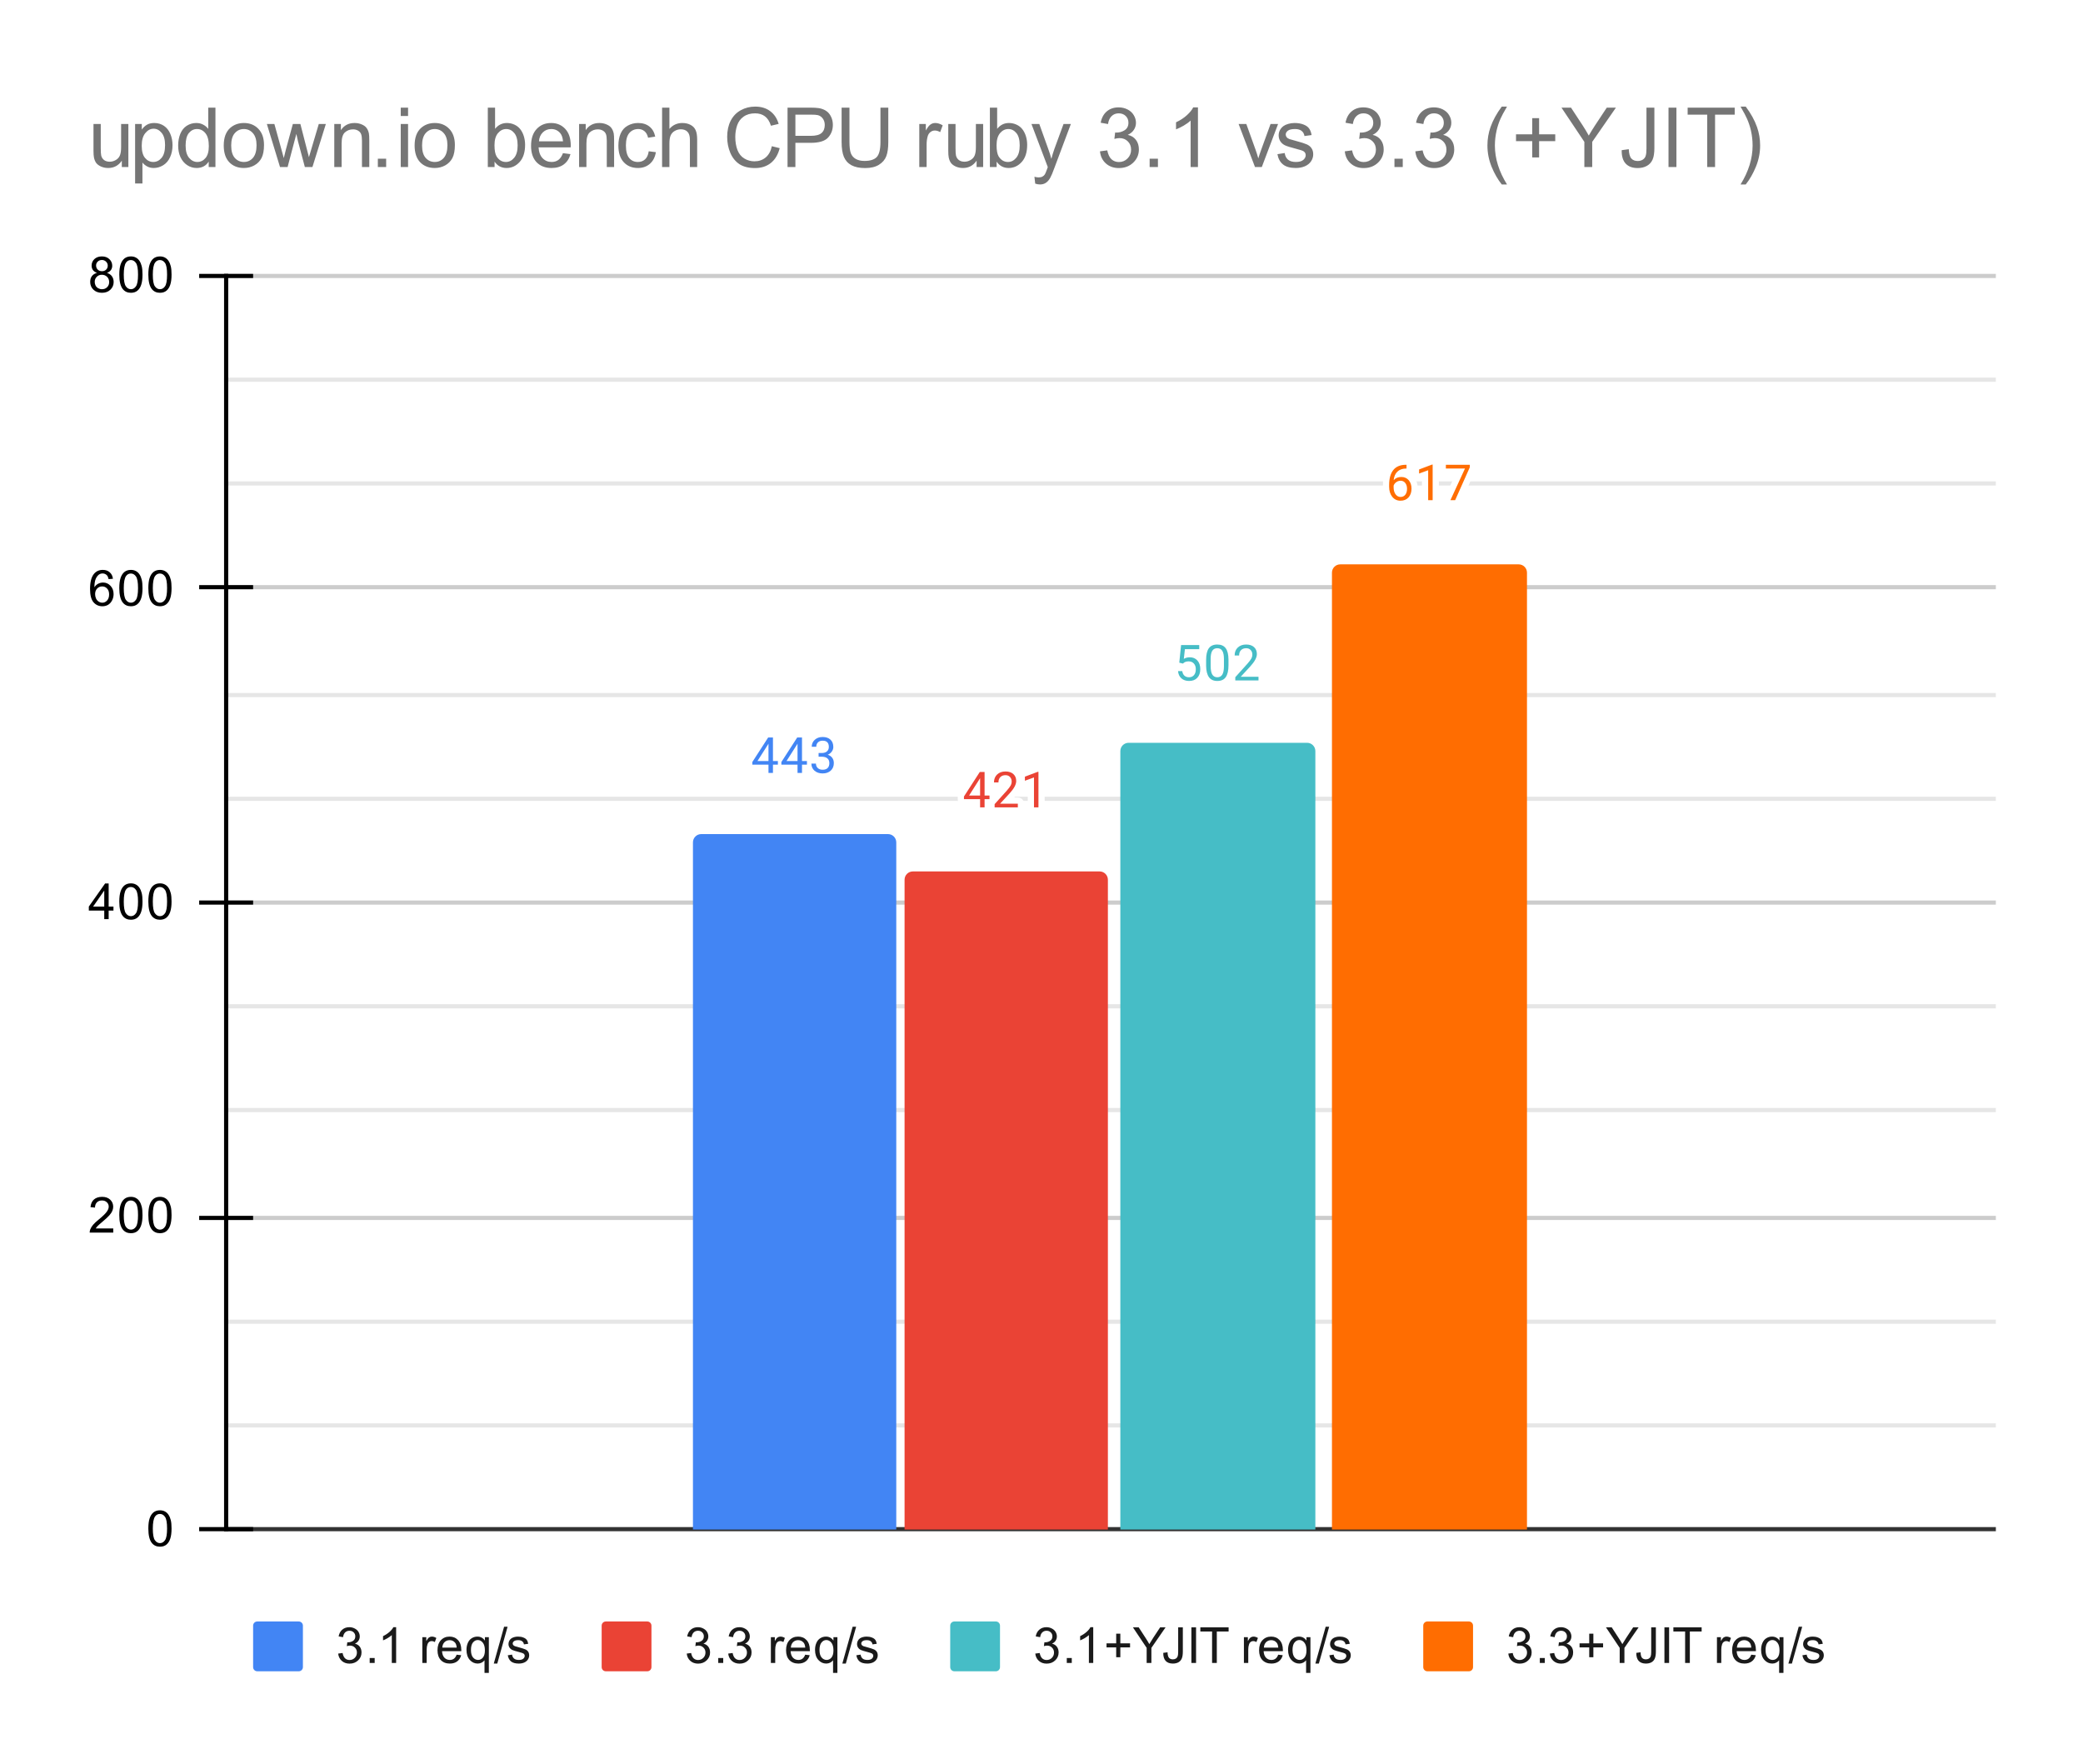 <svg version="1.1" viewBox="0.0 0.0 502.0 425.0" fill="none" stroke="none" stroke-linecap="square" stroke-miterlimit="10" width="502" height="425" xmlns:xlink="http://www.w3.org/1999/xlink" xmlns="http://www.w3.org/2000/svg"><path fill="#ffffff" d="M0 0L502.0 0L502.0 425.0L0 425.0L0 0Z" fill-rule="nonzero"/><path stroke="#333333" stroke-width="1.0" stroke-linecap="butt" d="M54.5 368.5L480.5 368.5" fill-rule="nonzero"/><path stroke="#cccccc" stroke-width="1.0" stroke-linecap="butt" d="M54.5 293.5L480.5 293.5" fill-rule="nonzero"/><path stroke="#cccccc" stroke-width="1.0" stroke-linecap="butt" d="M54.5 217.5L480.5 217.5" fill-rule="nonzero"/><path stroke="#cccccc" stroke-width="1.0" stroke-linecap="butt" d="M54.5 141.5L480.5 141.5" fill-rule="nonzero"/><path stroke="#cccccc" stroke-width="1.0" stroke-linecap="butt" d="M54.5 66.5L480.5 66.5" fill-rule="nonzero"/><path stroke="#e6e6e6" stroke-width="1.0" stroke-linecap="butt" d="M54.5 343.5L480.5 343.5" fill-rule="nonzero"/><path stroke="#e6e6e6" stroke-width="1.0" stroke-linecap="butt" d="M54.5 318.5L480.5 318.5" fill-rule="nonzero"/><path stroke="#e6e6e6" stroke-width="1.0" stroke-linecap="butt" d="M54.5 267.5L480.5 267.5" fill-rule="nonzero"/><path stroke="#e6e6e6" stroke-width="1.0" stroke-linecap="butt" d="M54.5 242.5L480.5 242.5" fill-rule="nonzero"/><path stroke="#e6e6e6" stroke-width="1.0" stroke-linecap="butt" d="M54.5 192.5L480.5 192.5" fill-rule="nonzero"/><path stroke="#e6e6e6" stroke-width="1.0" stroke-linecap="butt" d="M54.5 167.5L480.5 167.5" fill-rule="nonzero"/><path stroke="#e6e6e6" stroke-width="1.0" stroke-linecap="butt" d="M54.5 116.5L480.5 116.5" fill-rule="nonzero"/><path stroke="#e6e6e6" stroke-width="1.0" stroke-linecap="butt" d="M54.5 91.5L480.5 91.5" fill-rule="nonzero"/><path stroke="#000000" stroke-width="1.0" stroke-linecap="butt" d="M54.5 368.5L54.5 66.5" fill-rule="nonzero"/><clipPath id="id_0"><path d="M54.25 66.417L480.75 66.417L480.75 368.583L54.25 368.583L54.25 66.417Z" clip-rule="nonzero"/></clipPath><path stroke="#000000" stroke-width="2.0" stroke-linecap="butt" stroke-opacity="0.0" clip-path="url(#id_0)" d="M216.0 369.0L167.0 369.0L167.0 203.0C167.0 201.895 167.895 201.0 169.0 201.0L214.0 201.0C215.105 201.0 216.0 201.895 216.0 203.0Z" fill-rule="nonzero"/><path fill="#4285f4" clip-path="url(#id_0)" d="M216.0 369.0L167.0 369.0L167.0 203.0C167.0 201.895 167.895 201.0 169.0 201.0L214.0 201.0C215.105 201.0 216.0 201.895 216.0 203.0Z" fill-rule="nonzero"/><path stroke="#000000" stroke-width="2.0" stroke-linecap="butt" stroke-opacity="0.0" clip-path="url(#id_0)" d="M267.0 369.0L218.0 369.0L218.0 212.0C218.0 210.895 218.895 210.0 220.0 210.0L265.0 210.0C266.105 210.0 267.0 210.895 267.0 212.0Z" fill-rule="nonzero"/><path fill="#ea4335" clip-path="url(#id_0)" d="M267.0 369.0L218.0 369.0L218.0 212.0C218.0 210.895 218.895 210.0 220.0 210.0L265.0 210.0C266.105 210.0 267.0 210.895 267.0 212.0Z" fill-rule="nonzero"/><path stroke="#000000" stroke-width="4.0" stroke-linecap="butt" stroke-opacity="0.0" clip-path="url(#id_0)" d="M317.0 369.0L270.0 369.0L270.0 181.0C270.0 179.895 270.895 179.0 272.0 179.0L315.0 179.0C316.105 179.0 317.0 179.895 317.0 181.0Z" fill-rule="nonzero"/><path fill="#46bdc6" clip-path="url(#id_0)" d="M317.0 369.0L270.0 369.0L270.0 181.0C270.0 179.895 270.895 179.0 272.0 179.0L315.0 179.0C316.105 179.0 317.0 179.895 317.0 181.0Z" fill-rule="nonzero"/><path stroke="#000000" stroke-width="4.0" stroke-linecap="butt" stroke-opacity="0.0" clip-path="url(#id_0)" d="M368.0 369.0L321.0 369.0L321.0 138.0C321.0 136.895 321.895 136.0 323.0 136.0L366.0 136.0C367.105 136.0 368.0 136.895 368.0 138.0Z" fill-rule="nonzero"/><path fill="#ff6d01" clip-path="url(#id_0)" d="M368.0 369.0L321.0 369.0L321.0 138.0C321.0 136.895 321.895 136.0 323.0 136.0L366.0 136.0C367.105 136.0 368.0 136.895 368.0 138.0Z" fill-rule="nonzero"/><path stroke="#000000" stroke-width="1.0" stroke-linecap="butt" d="M48.5 368.5L60.5 368.5" fill-rule="nonzero"/><path stroke="#000000" stroke-width="1.0" stroke-linecap="butt" d="M48.5 293.5L60.5 293.5" fill-rule="nonzero"/><path stroke="#000000" stroke-width="1.0" stroke-linecap="butt" d="M48.5 217.5L60.5 217.5" fill-rule="nonzero"/><path stroke="#000000" stroke-width="1.0" stroke-linecap="butt" d="M48.5 141.5L60.5 141.5" fill-rule="nonzero"/><path stroke="#000000" stroke-width="1.0" stroke-linecap="butt" d="M48.5 66.5L60.5 66.5" fill-rule="nonzero"/><path stroke="#ffffff" stroke-width="3.0" stroke-linejoin="round" stroke-linecap="round" d="M186.281 183.399L187.469 183.399L187.469 184.274L186.281 184.274L186.281 186.259L185.203 186.259L185.203 184.274L181.312 184.274L181.312 183.634L185.125 177.727L186.281 177.727L186.281 183.399ZM182.547 183.399L185.203 183.399L185.203 179.212L185.062 179.446L182.547 183.399ZM193.281 183.399L194.469 183.399L194.469 184.274L193.281 184.274L193.281 186.259L192.203 186.259L192.203 184.274L188.312 184.274L188.312 183.634L192.125 177.727L193.281 177.727L193.281 183.399ZM189.547 183.399L192.203 183.399L192.203 179.212L192.062 179.446L189.547 183.399ZM197.281 181.462L198.094 181.462Q198.875 181.446 199.312 181.055Q199.75 180.665 199.75 179.993Q199.75 178.493 198.25 178.493Q197.547 178.493 197.125 178.899Q196.719 179.305 196.719 179.962L195.625 179.962Q195.625 178.946 196.359 178.274Q197.109 177.602 198.25 177.602Q199.453 177.602 200.141 178.243Q200.828 178.884 200.828 180.024Q200.828 180.587 200.469 181.102Q200.109 181.618 199.484 181.884Q200.188 182.102 200.562 182.618Q200.953 183.134 200.953 183.884Q200.953 185.024 200.203 185.712Q199.453 186.384 198.25 186.384Q197.062 186.384 196.297 185.727Q195.547 185.071 195.547 184.009L196.641 184.009Q196.641 184.68 197.078 185.087Q197.516 185.493 198.266 185.493Q199.047 185.493 199.453 185.087Q199.875 184.665 199.875 183.899Q199.875 183.165 199.422 182.774Q198.969 182.368 198.094 182.352L197.281 182.352L197.281 181.462Z" fill-rule="nonzero"/><path fill="#4285f4" d="M186.281 183.399L187.469 183.399L187.469 184.274L186.281 184.274L186.281 186.259L185.203 186.259L185.203 184.274L181.312 184.274L181.312 183.634L185.125 177.727L186.281 177.727L186.281 183.399ZM182.547 183.399L185.203 183.399L185.203 179.212L185.062 179.446L182.547 183.399ZM193.281 183.399L194.469 183.399L194.469 184.274L193.281 184.274L193.281 186.259L192.203 186.259L192.203 184.274L188.312 184.274L188.312 183.634L192.125 177.727L193.281 177.727L193.281 183.399ZM189.547 183.399L192.203 183.399L192.203 179.212L192.062 179.446L189.547 183.399ZM197.281 181.462L198.094 181.462Q198.875 181.446 199.312 181.055Q199.75 180.665 199.75 179.993Q199.75 178.493 198.25 178.493Q197.547 178.493 197.125 178.899Q196.719 179.305 196.719 179.962L195.625 179.962Q195.625 178.946 196.359 178.274Q197.109 177.602 198.25 177.602Q199.453 177.602 200.141 178.243Q200.828 178.884 200.828 180.024Q200.828 180.587 200.469 181.102Q200.109 181.618 199.484 181.884Q200.188 182.102 200.562 182.618Q200.953 183.134 200.953 183.884Q200.953 185.024 200.203 185.712Q199.453 186.384 198.25 186.384Q197.062 186.384 196.297 185.727Q195.547 185.071 195.547 184.009L196.641 184.009Q196.641 184.68 197.078 185.087Q197.516 185.493 198.266 185.493Q199.047 185.493 199.453 185.087Q199.875 184.665 199.875 183.899Q199.875 183.165 199.422 182.774Q198.969 182.368 198.094 182.352L197.281 182.352L197.281 181.462Z" fill-rule="nonzero"/><path stroke="#ffffff" stroke-width="3.0" stroke-linejoin="round" stroke-linecap="round" d="M237.281 191.709L238.469 191.709L238.469 192.584L237.281 192.584L237.281 194.568L236.203 194.568L236.203 192.584L232.312 192.584L232.312 191.943L236.125 186.037L237.281 186.037L237.281 191.709ZM233.547 191.709L236.203 191.709L236.203 187.521L236.062 187.756L233.547 191.709ZM245.297 194.568L239.703 194.568L239.703 193.787L242.656 190.506Q243.312 189.756 243.562 189.303Q243.812 188.834 243.812 188.334Q243.812 187.662 243.406 187.24Q243.016 186.803 242.328 186.803Q241.531 186.803 241.078 187.271Q240.625 187.724 240.625 188.553L239.547 188.553Q239.547 187.365 240.297 186.646Q241.062 185.912 242.328 185.912Q243.531 185.912 244.219 186.537Q244.906 187.162 244.906 188.209Q244.906 189.459 243.297 191.209L241.016 193.678L245.297 193.678L245.297 194.568ZM250.266 194.568L249.188 194.568L249.188 187.349L247.0 188.146L247.0 187.162L250.109 185.99L250.266 185.99L250.266 194.568Z" fill-rule="nonzero"/><path fill="#ea4335" d="M237.281 191.709L238.469 191.709L238.469 192.584L237.281 192.584L237.281 194.568L236.203 194.568L236.203 192.584L232.312 192.584L232.312 191.943L236.125 186.037L237.281 186.037L237.281 191.709ZM233.547 191.709L236.203 191.709L236.203 187.521L236.062 187.756L233.547 191.709ZM245.297 194.568L239.703 194.568L239.703 193.787L242.656 190.506Q243.312 189.756 243.562 189.303Q243.812 188.834 243.812 188.334Q243.812 187.662 243.406 187.24Q243.016 186.803 242.328 186.803Q241.531 186.803 241.078 187.271Q240.625 187.724 240.625 188.553L239.547 188.553Q239.547 187.365 240.297 186.646Q241.062 185.912 242.328 185.912Q243.531 185.912 244.219 186.537Q244.906 187.162 244.906 188.209Q244.906 189.459 243.297 191.209L241.016 193.678L245.297 193.678L245.297 194.568ZM250.266 194.568L249.188 194.568L249.188 187.349L247.0 188.146L247.0 187.162L250.109 185.99L250.266 185.99L250.266 194.568Z" fill-rule="nonzero"/><path stroke="#ffffff" stroke-width="3.0" stroke-linejoin="round" stroke-linecap="round" d="M284.203 159.692L284.641 155.442L289.016 155.442L289.016 156.442L285.562 156.442L285.297 158.771Q285.938 158.396 286.734 158.396Q287.891 158.396 288.578 159.177Q289.266 159.942 289.266 161.255Q289.266 162.567 288.547 163.333Q287.844 164.099 286.562 164.099Q285.438 164.099 284.719 163.474Q284.0 162.833 283.906 161.724L284.922 161.724Q285.031 162.458 285.453 162.833Q285.875 163.208 286.562 163.208Q287.312 163.208 287.75 162.692Q288.188 162.177 288.188 161.271Q288.188 160.411 287.719 159.896Q287.25 159.38 286.469 159.38Q285.766 159.38 285.359 159.677L285.078 159.911L284.203 159.692ZM296.062 160.333Q296.062 162.239 295.406 163.177Q294.766 164.099 293.375 164.099Q292.016 164.099 291.359 163.192Q290.703 162.286 290.672 160.474L290.672 159.036Q290.672 157.146 291.312 156.239Q291.969 155.317 293.359 155.317Q294.734 155.317 295.391 156.208Q296.047 157.083 296.062 158.927L296.062 160.333ZM294.969 158.849Q294.969 157.474 294.578 156.849Q294.203 156.208 293.359 156.208Q292.531 156.208 292.141 156.849Q291.766 157.474 291.766 158.771L291.766 160.505Q291.766 161.88 292.156 162.552Q292.562 163.208 293.375 163.208Q294.172 163.208 294.562 162.583Q294.953 161.958 294.969 160.63L294.969 158.849ZM303.297 163.974L297.703 163.974L297.703 163.192L300.656 159.911Q301.312 159.161 301.562 158.708Q301.812 158.239 301.812 157.739Q301.812 157.067 301.406 156.646Q301.016 156.208 300.328 156.208Q299.531 156.208 299.078 156.677Q298.625 157.13 298.625 157.958L297.547 157.958Q297.547 156.771 298.297 156.052Q299.062 155.317 300.328 155.317Q301.531 155.317 302.219 155.942Q302.906 156.567 302.906 157.614Q302.906 158.864 301.297 160.614L299.016 163.083L303.297 163.083L303.297 163.974Z" fill-rule="nonzero"/><path fill="#46bdc6" d="M284.203 159.692L284.641 155.442L289.016 155.442L289.016 156.442L285.562 156.442L285.297 158.771Q285.938 158.396 286.734 158.396Q287.891 158.396 288.578 159.177Q289.266 159.942 289.266 161.255Q289.266 162.567 288.547 163.333Q287.844 164.099 286.562 164.099Q285.438 164.099 284.719 163.474Q284.0 162.833 283.906 161.724L284.922 161.724Q285.031 162.458 285.453 162.833Q285.875 163.208 286.562 163.208Q287.312 163.208 287.75 162.692Q288.188 162.177 288.188 161.271Q288.188 160.411 287.719 159.896Q287.25 159.38 286.469 159.38Q285.766 159.38 285.359 159.677L285.078 159.911L284.203 159.692ZM296.062 160.333Q296.062 162.239 295.406 163.177Q294.766 164.099 293.375 164.099Q292.016 164.099 291.359 163.192Q290.703 162.286 290.672 160.474L290.672 159.036Q290.672 157.146 291.312 156.239Q291.969 155.317 293.359 155.317Q294.734 155.317 295.391 156.208Q296.047 157.083 296.062 158.927L296.062 160.333ZM294.969 158.849Q294.969 157.474 294.578 156.849Q294.203 156.208 293.359 156.208Q292.531 156.208 292.141 156.849Q291.766 157.474 291.766 158.771L291.766 160.505Q291.766 161.88 292.156 162.552Q292.562 163.208 293.375 163.208Q294.172 163.208 294.562 162.583Q294.953 161.958 294.969 160.63L294.969 158.849ZM303.297 163.974L297.703 163.974L297.703 163.192L300.656 159.911Q301.312 159.161 301.562 158.708Q301.812 158.239 301.812 157.739Q301.812 157.067 301.406 156.646Q301.016 156.208 300.328 156.208Q299.531 156.208 299.078 156.677Q298.625 157.13 298.625 157.958L297.547 157.958Q297.547 156.771 298.297 156.052Q299.062 155.317 300.328 155.317Q301.531 155.317 302.219 155.942Q302.906 156.567 302.906 157.614Q302.906 158.864 301.297 160.614L299.016 163.083L303.297 163.083L303.297 163.974Z" fill-rule="nonzero"/><path stroke="#ffffff" stroke-width="3.0" stroke-linejoin="round" stroke-linecap="round" d="M338.969 112.006L338.969 112.912L338.766 112.912Q337.5 112.944 336.75 113.678Q336.0 114.397 335.875 115.709Q336.562 114.944 337.719 114.944Q338.828 114.944 339.5 115.725Q340.172 116.506 340.172 117.756Q340.172 119.069 339.453 119.865Q338.734 120.662 337.516 120.662Q336.297 120.662 335.531 119.725Q334.781 118.772 334.781 117.287L334.781 116.881Q334.781 114.522 335.781 113.272Q336.781 112.022 338.766 112.006L338.969 112.006ZM337.547 115.85Q336.984 115.85 336.516 116.178Q336.047 116.506 335.859 117.022L335.859 117.412Q335.859 118.475 336.328 119.115Q336.812 119.756 337.516 119.756Q338.25 119.756 338.672 119.225Q339.094 118.678 339.094 117.803Q339.094 116.928 338.672 116.397Q338.25 115.85 337.547 115.85ZM345.266 120.537L344.188 120.537L344.188 113.319L342.0 114.115L342.0 113.131L345.109 111.959L345.266 111.959L345.266 120.537ZM354.219 112.615L350.688 120.537L349.547 120.537L353.062 112.897L348.453 112.897L348.453 112.006L354.219 112.006L354.219 112.615Z" fill-rule="nonzero"/><path fill="#ff6d01" d="M338.969 112.006L338.969 112.912L338.766 112.912Q337.5 112.944 336.75 113.678Q336.0 114.397 335.875 115.709Q336.562 114.944 337.719 114.944Q338.828 114.944 339.5 115.725Q340.172 116.506 340.172 117.756Q340.172 119.069 339.453 119.865Q338.734 120.662 337.516 120.662Q336.297 120.662 335.531 119.725Q334.781 118.772 334.781 117.287L334.781 116.881Q334.781 114.522 335.781 113.272Q336.781 112.022 338.766 112.006L338.969 112.006ZM337.547 115.85Q336.984 115.85 336.516 116.178Q336.047 116.506 335.859 117.022L335.859 117.412Q335.859 118.475 336.328 119.115Q336.812 119.756 337.516 119.756Q338.25 119.756 338.672 119.225Q339.094 118.678 339.094 117.803Q339.094 116.928 338.672 116.397Q338.25 115.85 337.547 115.85ZM345.266 120.537L344.188 120.537L344.188 113.319L342.0 114.115L342.0 113.131L345.109 111.959L345.266 111.959L345.266 120.537ZM354.219 112.615L350.688 120.537L349.547 120.537L353.062 112.897L348.453 112.897L348.453 112.006L354.219 112.006L354.219 112.615Z" fill-rule="nonzero"/><path fill="#000000" d="M35.75 368.349Q35.75 366.818 36.062 365.896Q36.375 364.958 36.984 364.458Q37.609 363.958 38.547 363.958Q39.234 363.958 39.75 364.24Q40.281 364.521 40.625 365.052Q40.969 365.568 41.156 366.318Q41.344 367.068 41.344 368.349Q41.344 369.865 41.031 370.786Q40.734 371.708 40.109 372.224Q39.5 372.724 38.547 372.724Q37.312 372.724 36.594 371.833Q35.75 370.771 35.75 368.349ZM36.828 368.349Q36.828 370.458 37.328 371.161Q37.828 371.865 38.547 371.865Q39.281 371.865 39.766 371.161Q40.266 370.458 40.266 368.349Q40.266 366.224 39.766 365.536Q39.281 364.833 38.531 364.833Q37.812 364.833 37.375 365.443Q36.828 366.224 36.828 368.349Z" fill-rule="nonzero"/><path fill="#000000" d="M27.297 296.026L27.297 297.042L21.609 297.042Q21.609 296.667 21.734 296.307Q21.953 295.729 22.422 295.167Q22.906 294.604 23.812 293.87Q25.219 292.714 25.703 292.042Q26.203 291.37 26.203 290.776Q26.203 290.151 25.75 289.729Q25.297 289.292 24.578 289.292Q23.812 289.292 23.359 289.745Q22.906 290.198 22.891 291.01L21.812 290.901Q21.922 289.682 22.641 289.057Q23.375 288.417 24.609 288.417Q25.844 288.417 26.562 289.104Q27.281 289.792 27.281 290.807Q27.281 291.323 27.062 291.823Q26.859 292.307 26.359 292.87Q25.875 293.417 24.75 294.37Q23.797 295.167 23.516 295.464Q23.25 295.745 23.078 296.026L27.297 296.026ZM28.75 292.807Q28.75 291.276 29.062 290.354Q29.375 289.417 29.984 288.917Q30.609 288.417 31.547 288.417Q32.234 288.417 32.75 288.698Q33.281 288.979 33.625 289.51Q33.969 290.026 34.156 290.776Q34.344 291.526 34.344 292.807Q34.344 294.323 34.031 295.245Q33.734 296.167 33.109 296.682Q32.5 297.182 31.547 297.182Q30.312 297.182 29.594 296.292Q28.75 295.229 28.75 292.807ZM29.828 292.807Q29.828 294.917 30.328 295.62Q30.828 296.323 31.547 296.323Q32.281 296.323 32.766 295.62Q33.266 294.917 33.266 292.807Q33.266 290.682 32.766 289.995Q32.281 289.292 31.531 289.292Q30.812 289.292 30.375 289.901Q29.828 290.682 29.828 292.807ZM35.75 292.807Q35.75 291.276 36.062 290.354Q36.375 289.417 36.984 288.917Q37.609 288.417 38.547 288.417Q39.234 288.417 39.75 288.698Q40.281 288.979 40.625 289.51Q40.969 290.026 41.156 290.776Q41.344 291.526 41.344 292.807Q41.344 294.323 41.031 295.245Q40.734 296.167 40.109 296.682Q39.5 297.182 38.547 297.182Q37.312 297.182 36.594 296.292Q35.75 295.229 35.75 292.807ZM36.828 292.807Q36.828 294.917 37.328 295.62Q37.828 296.323 38.547 296.323Q39.281 296.323 39.766 295.62Q40.266 294.917 40.266 292.807Q40.266 290.682 39.766 289.995Q39.281 289.292 38.531 289.292Q37.812 289.292 37.375 289.901Q36.828 290.682 36.828 292.807Z" fill-rule="nonzero"/><path fill="#000000" d="M25.125 221.5L25.125 219.438L21.406 219.438L21.406 218.469L25.328 212.906L26.188 212.906L26.188 218.469L27.344 218.469L27.344 219.438L26.188 219.438L26.188 221.5L25.125 221.5ZM25.125 218.469L25.125 214.609L22.438 218.469L25.125 218.469ZM28.75 217.266Q28.75 215.734 29.062 214.812Q29.375 213.875 29.984 213.375Q30.609 212.875 31.547 212.875Q32.234 212.875 32.75 213.156Q33.281 213.438 33.625 213.969Q33.969 214.484 34.156 215.234Q34.344 215.984 34.344 217.266Q34.344 218.781 34.031 219.703Q33.734 220.625 33.109 221.141Q32.5 221.641 31.547 221.641Q30.312 221.641 29.594 220.75Q28.75 219.688 28.75 217.266ZM29.828 217.266Q29.828 219.375 30.328 220.078Q30.828 220.781 31.547 220.781Q32.281 220.781 32.766 220.078Q33.266 219.375 33.266 217.266Q33.266 215.141 32.766 214.453Q32.281 213.75 31.531 213.75Q30.812 213.75 30.375 214.359Q29.828 215.141 29.828 217.266ZM35.75 217.266Q35.75 215.734 36.062 214.812Q36.375 213.875 36.984 213.375Q37.609 212.875 38.547 212.875Q39.234 212.875 39.75 213.156Q40.281 213.438 40.625 213.969Q40.969 214.484 41.156 215.234Q41.344 215.984 41.344 217.266Q41.344 218.781 41.031 219.703Q40.734 220.625 40.109 221.141Q39.5 221.641 38.547 221.641Q37.312 221.641 36.594 220.75Q35.75 219.688 35.75 217.266ZM36.828 217.266Q36.828 219.375 37.328 220.078Q37.828 220.781 38.547 220.781Q39.281 220.781 39.766 220.078Q40.266 219.375 40.266 217.266Q40.266 215.141 39.766 214.453Q39.281 213.75 38.531 213.75Q37.812 213.75 37.375 214.359Q36.828 215.141 36.828 217.266Z" fill-rule="nonzero"/><path fill="#000000" d="M27.219 139.474L26.172 139.552Q26.031 138.927 25.781 138.646Q25.344 138.193 24.719 138.193Q24.219 138.193 23.828 138.474Q23.344 138.849 23.047 139.552Q22.766 140.24 22.75 141.521Q23.125 140.943 23.672 140.661Q24.234 140.38 24.844 140.38Q25.891 140.38 26.625 141.161Q27.375 141.943 27.375 143.161Q27.375 143.974 27.016 144.677Q26.672 145.365 26.062 145.74Q25.453 146.099 24.688 146.099Q23.359 146.099 22.531 145.13Q21.703 144.161 21.703 141.943Q21.703 139.443 22.625 138.318Q23.422 137.333 24.781 137.333Q25.797 137.333 26.438 137.911Q27.094 138.474 27.219 139.474ZM22.922 143.177Q22.922 143.724 23.141 144.224Q23.375 144.708 23.781 144.974Q24.203 145.24 24.672 145.24Q25.328 145.24 25.812 144.708Q26.297 144.161 26.297 143.24Q26.297 142.349 25.812 141.833Q25.344 141.318 24.625 141.318Q23.906 141.318 23.406 141.833Q22.922 142.349 22.922 143.177ZM28.75 141.724Q28.75 140.193 29.062 139.271Q29.375 138.333 29.984 137.833Q30.609 137.333 31.547 137.333Q32.234 137.333 32.75 137.615Q33.281 137.896 33.625 138.427Q33.969 138.943 34.156 139.693Q34.344 140.443 34.344 141.724Q34.344 143.24 34.031 144.161Q33.734 145.083 33.109 145.599Q32.5 146.099 31.547 146.099Q30.312 146.099 29.594 145.208Q28.75 144.146 28.75 141.724ZM29.828 141.724Q29.828 143.833 30.328 144.536Q30.828 145.24 31.547 145.24Q32.281 145.24 32.766 144.536Q33.266 143.833 33.266 141.724Q33.266 139.599 32.766 138.911Q32.281 138.208 31.531 138.208Q30.812 138.208 30.375 138.818Q29.828 139.599 29.828 141.724ZM35.75 141.724Q35.75 140.193 36.062 139.271Q36.375 138.333 36.984 137.833Q37.609 137.333 38.547 137.333Q39.234 137.333 39.75 137.615Q40.281 137.896 40.625 138.427Q40.969 138.943 41.156 139.693Q41.344 140.443 41.344 141.724Q41.344 143.24 41.031 144.161Q40.734 145.083 40.109 145.599Q39.5 146.099 38.547 146.099Q37.312 146.099 36.594 145.208Q35.75 144.146 35.75 141.724ZM36.828 141.724Q36.828 143.833 37.328 144.536Q37.828 145.24 38.547 145.24Q39.281 145.24 39.766 144.536Q40.266 143.833 40.266 141.724Q40.266 139.599 39.766 138.911Q39.281 138.208 38.531 138.208Q37.812 138.208 37.375 138.818Q36.828 139.599 36.828 141.724Z" fill-rule="nonzero"/><path fill="#000000" d="M23.375 65.76Q22.719 65.51 22.391 65.073Q22.078 64.62 22.078 64.01Q22.078 63.073 22.75 62.432Q23.438 61.792 24.547 61.792Q25.672 61.792 26.359 62.448Q27.047 63.104 27.047 64.042Q27.047 64.635 26.734 65.073Q26.422 65.51 25.781 65.76Q26.578 66.01 26.984 66.589Q27.391 67.167 27.391 67.964Q27.391 69.057 26.609 69.807Q25.844 70.557 24.562 70.557Q23.297 70.557 22.516 69.807Q21.734 69.057 21.734 67.932Q21.734 67.089 22.156 66.526Q22.594 65.964 23.375 65.76ZM23.156 63.964Q23.156 64.573 23.547 64.964Q23.953 65.354 24.578 65.354Q25.188 65.354 25.578 64.979Q25.969 64.589 25.969 64.026Q25.969 63.448 25.562 63.057Q25.156 62.651 24.562 62.651Q23.953 62.651 23.547 63.042Q23.156 63.432 23.156 63.964ZM22.828 67.932Q22.828 68.385 23.031 68.807Q23.25 69.229 23.672 69.464Q24.094 69.698 24.578 69.698Q25.328 69.698 25.812 69.214Q26.312 68.729 26.312 67.979Q26.312 67.214 25.812 66.714Q25.312 66.214 24.547 66.214Q23.797 66.214 23.312 66.714Q22.828 67.198 22.828 67.932ZM28.75 66.182Q28.75 64.651 29.062 63.729Q29.375 62.792 29.984 62.292Q30.609 61.792 31.547 61.792Q32.234 61.792 32.75 62.073Q33.281 62.354 33.625 62.885Q33.969 63.401 34.156 64.151Q34.344 64.901 34.344 66.182Q34.344 67.698 34.031 68.62Q33.734 69.542 33.109 70.057Q32.5 70.557 31.547 70.557Q30.312 70.557 29.594 69.667Q28.75 68.604 28.75 66.182ZM29.828 66.182Q29.828 68.292 30.328 68.995Q30.828 69.698 31.547 69.698Q32.281 69.698 32.766 68.995Q33.266 68.292 33.266 66.182Q33.266 64.057 32.766 63.37Q32.281 62.667 31.531 62.667Q30.812 62.667 30.375 63.276Q29.828 64.057 29.828 66.182ZM35.75 66.182Q35.75 64.651 36.062 63.729Q36.375 62.792 36.984 62.292Q37.609 61.792 38.547 61.792Q39.234 61.792 39.75 62.073Q40.281 62.354 40.625 62.885Q40.969 63.401 41.156 64.151Q41.344 64.901 41.344 66.182Q41.344 67.698 41.031 68.62Q40.734 69.542 40.109 70.057Q39.5 70.557 38.547 70.557Q37.312 70.557 36.594 69.667Q35.75 68.604 35.75 66.182ZM36.828 66.182Q36.828 68.292 37.328 68.995Q37.828 69.698 38.547 69.698Q39.281 69.698 39.766 68.995Q40.266 68.292 40.266 66.182Q40.266 64.057 39.766 63.37Q39.281 62.667 38.531 62.667Q37.812 62.667 37.375 63.276Q36.828 64.057 36.828 66.182Z" fill-rule="nonzero"/><path fill="#4285f4" d="M61.0 391.75C61.0 391.198 61.448 390.75 62.0 390.75L72.0 390.75C72.552 390.75 73.0 391.198 73.0 391.75L73.0 401.75C73.0 402.302 72.552 402.75 72.0 402.75L62.0 402.75C61.448 402.75 61.0 402.302 61.0 401.75Z" fill-rule="nonzero"/><path fill="#1a1a1a" d="M81.5 398.484L82.562 398.344Q82.734 399.234 83.172 399.641Q83.609 400.031 84.234 400.031Q84.984 400.031 85.5 399.516Q86.016 399.0 86.016 398.234Q86.016 397.516 85.531 397.047Q85.062 396.562 84.328 396.562Q84.031 396.562 83.578 396.688L83.703 395.75Q83.812 395.766 83.875 395.766Q84.547 395.766 85.078 395.422Q85.625 395.062 85.625 394.328Q85.625 393.75 85.234 393.375Q84.844 392.984 84.219 392.984Q83.609 392.984 83.188 393.375Q82.781 393.766 82.672 394.531L81.609 394.344Q81.797 393.297 82.484 392.719Q83.172 392.125 84.188 392.125Q84.891 392.125 85.484 392.438Q86.078 392.734 86.391 393.25Q86.703 393.766 86.703 394.359Q86.703 394.906 86.406 395.375Q86.109 395.828 85.531 396.094Q86.281 396.266 86.703 396.828Q87.125 397.375 87.125 398.219Q87.125 399.344 86.297 400.125Q85.484 400.906 84.234 400.906Q83.109 400.906 82.359 400.234Q81.609 399.547 81.5 398.484ZM89.094 400.75L89.094 399.547L90.297 399.547L90.297 400.75L89.094 400.75ZM95.469 400.75L94.422 400.75L94.422 394.031Q94.031 394.391 93.406 394.766Q92.797 395.125 92.312 395.297L92.312 394.281Q93.188 393.859 93.844 393.281Q94.516 392.688 94.797 392.125L95.469 392.125L95.469 400.75ZM101.781 400.75L101.781 394.531L102.734 394.531L102.734 395.469Q103.094 394.812 103.391 394.609Q103.703 394.391 104.078 394.391Q104.609 394.391 105.156 394.719L104.797 395.703Q104.406 395.469 104.031 395.469Q103.672 395.469 103.391 395.688Q103.125 395.891 103.016 396.266Q102.828 396.828 102.828 397.484L102.828 400.75L101.781 400.75ZM110.047 398.75L111.141 398.875Q110.891 399.828 110.188 400.359Q109.484 400.891 108.406 400.891Q107.047 400.891 106.234 400.047Q105.438 399.203 105.438 397.688Q105.438 396.125 106.25 395.266Q107.062 394.391 108.344 394.391Q109.594 394.391 110.375 395.234Q111.172 396.078 111.172 397.625Q111.172 397.719 111.172 397.906L106.531 397.906Q106.594 398.938 107.109 399.484Q107.625 400.016 108.406 400.016Q108.984 400.016 109.391 399.719Q109.812 399.406 110.047 398.75ZM106.594 397.047L110.062 397.047Q110.0 396.25 109.672 395.859Q109.156 395.25 108.359 395.25Q107.625 395.25 107.125 395.734Q106.641 396.219 106.594 397.047ZM116.766 403.141L116.766 400.094Q116.516 400.438 116.062 400.672Q115.625 400.891 115.125 400.891Q114.016 400.891 113.219 400.016Q112.422 399.125 112.422 397.578Q112.422 396.641 112.75 395.906Q113.078 395.156 113.688 394.781Q114.312 394.391 115.047 394.391Q116.203 394.391 116.859 395.359L116.859 394.531L117.812 394.531L117.812 403.141L116.766 403.141ZM113.5 397.625Q113.5 398.828 114.0 399.422Q114.516 400.016 115.219 400.016Q115.891 400.016 116.375 399.453Q116.859 398.875 116.859 397.719Q116.859 396.469 116.344 395.844Q115.844 395.219 115.141 395.219Q114.469 395.219 113.984 395.812Q113.5 396.391 113.5 397.625ZM119.0 400.891L121.484 392.016L122.328 392.016L119.844 400.891L119.0 400.891ZM122.375 398.891L123.406 398.734Q123.5 399.359 123.891 399.688Q124.297 400.016 125.031 400.016Q125.75 400.016 126.094 399.734Q126.453 399.438 126.453 399.031Q126.453 398.672 126.141 398.469Q125.922 398.328 125.062 398.109Q123.906 397.812 123.453 397.609Q123.016 397.391 122.781 397.016Q122.547 396.641 122.547 396.172Q122.547 395.766 122.734 395.406Q122.922 395.047 123.25 394.812Q123.5 394.641 123.922 394.516Q124.344 394.391 124.844 394.391Q125.562 394.391 126.109 394.609Q126.672 394.812 126.938 395.172Q127.203 395.531 127.297 396.125L126.266 396.266Q126.203 395.797 125.859 395.531Q125.531 395.25 124.906 395.25Q124.188 395.25 123.875 395.5Q123.562 395.734 123.562 396.062Q123.562 396.266 123.688 396.422Q123.828 396.594 124.094 396.703Q124.25 396.766 125.031 396.969Q126.156 397.281 126.594 397.469Q127.031 397.656 127.281 398.016Q127.531 398.375 127.531 398.922Q127.531 399.453 127.219 399.922Q126.922 400.375 126.344 400.641Q125.766 400.891 125.031 400.891Q123.812 400.891 123.172 400.391Q122.547 399.875 122.375 398.891Z" fill-rule="nonzero"/><path fill="#ea4335" d="M145.0 391.75C145.0 391.198 145.448 390.75 146.0 390.75L156.0 390.75C156.552 390.75 157.0 391.198 157.0 391.75L157.0 401.75C157.0 402.302 156.552 402.75 156.0 402.75L146.0 402.75C145.448 402.75 145.0 402.302 145.0 401.75Z" fill-rule="nonzero"/><path fill="#1a1a1a" d="M165.5 398.484L166.562 398.344Q166.734 399.234 167.172 399.641Q167.609 400.031 168.234 400.031Q168.984 400.031 169.5 399.516Q170.016 399.0 170.016 398.234Q170.016 397.516 169.531 397.047Q169.062 396.562 168.328 396.562Q168.031 396.562 167.578 396.688L167.703 395.75Q167.812 395.766 167.875 395.766Q168.547 395.766 169.078 395.422Q169.625 395.062 169.625 394.328Q169.625 393.75 169.234 393.375Q168.844 392.984 168.219 392.984Q167.609 392.984 167.188 393.375Q166.781 393.766 166.672 394.531L165.609 394.344Q165.797 393.297 166.484 392.719Q167.172 392.125 168.188 392.125Q168.891 392.125 169.484 392.438Q170.078 392.734 170.391 393.25Q170.703 393.766 170.703 394.359Q170.703 394.906 170.406 395.375Q170.109 395.828 169.531 396.094Q170.281 396.266 170.703 396.828Q171.125 397.375 171.125 398.219Q171.125 399.344 170.297 400.125Q169.484 400.906 168.234 400.906Q167.109 400.906 166.359 400.234Q165.609 399.547 165.5 398.484ZM173.094 400.75L173.094 399.547L174.297 399.547L174.297 400.75L173.094 400.75ZM175.5 398.484L176.562 398.344Q176.734 399.234 177.172 399.641Q177.609 400.031 178.234 400.031Q178.984 400.031 179.5 399.516Q180.016 399.0 180.016 398.234Q180.016 397.516 179.531 397.047Q179.062 396.562 178.328 396.562Q178.031 396.562 177.578 396.688L177.703 395.75Q177.812 395.766 177.875 395.766Q178.547 395.766 179.078 395.422Q179.625 395.062 179.625 394.328Q179.625 393.75 179.234 393.375Q178.844 392.984 178.219 392.984Q177.609 392.984 177.188 393.375Q176.781 393.766 176.672 394.531L175.609 394.344Q175.797 393.297 176.484 392.719Q177.172 392.125 178.188 392.125Q178.891 392.125 179.484 392.438Q180.078 392.734 180.391 393.25Q180.703 393.766 180.703 394.359Q180.703 394.906 180.406 395.375Q180.109 395.828 179.531 396.094Q180.281 396.266 180.703 396.828Q181.125 397.375 181.125 398.219Q181.125 399.344 180.297 400.125Q179.484 400.906 178.234 400.906Q177.109 400.906 176.359 400.234Q175.609 399.547 175.5 398.484ZM185.781 400.75L185.781 394.531L186.734 394.531L186.734 395.469Q187.094 394.812 187.391 394.609Q187.703 394.391 188.078 394.391Q188.609 394.391 189.156 394.719L188.797 395.703Q188.406 395.469 188.031 395.469Q187.672 395.469 187.391 395.688Q187.125 395.891 187.016 396.266Q186.828 396.828 186.828 397.484L186.828 400.75L185.781 400.75ZM194.047 398.75L195.141 398.875Q194.891 399.828 194.188 400.359Q193.484 400.891 192.406 400.891Q191.047 400.891 190.234 400.047Q189.438 399.203 189.438 397.688Q189.438 396.125 190.25 395.266Q191.062 394.391 192.344 394.391Q193.594 394.391 194.375 395.234Q195.172 396.078 195.172 397.625Q195.172 397.719 195.172 397.906L190.531 397.906Q190.594 398.938 191.109 399.484Q191.625 400.016 192.406 400.016Q192.984 400.016 193.391 399.719Q193.812 399.406 194.047 398.75ZM190.594 397.047L194.062 397.047Q194.0 396.25 193.672 395.859Q193.156 395.25 192.359 395.25Q191.625 395.25 191.125 395.734Q190.641 396.219 190.594 397.047ZM200.766 403.141L200.766 400.094Q200.516 400.438 200.062 400.672Q199.625 400.891 199.125 400.891Q198.016 400.891 197.219 400.016Q196.422 399.125 196.422 397.578Q196.422 396.641 196.75 395.906Q197.078 395.156 197.688 394.781Q198.312 394.391 199.047 394.391Q200.203 394.391 200.859 395.359L200.859 394.531L201.812 394.531L201.812 403.141L200.766 403.141ZM197.5 397.625Q197.5 398.828 198.0 399.422Q198.516 400.016 199.219 400.016Q199.891 400.016 200.375 399.453Q200.859 398.875 200.859 397.719Q200.859 396.469 200.344 395.844Q199.844 395.219 199.141 395.219Q198.469 395.219 197.984 395.812Q197.5 396.391 197.5 397.625ZM203.0 400.891L205.484 392.016L206.328 392.016L203.844 400.891L203.0 400.891ZM206.375 398.891L207.406 398.734Q207.5 399.359 207.891 399.688Q208.297 400.016 209.031 400.016Q209.75 400.016 210.094 399.734Q210.453 399.438 210.453 399.031Q210.453 398.672 210.141 398.469Q209.922 398.328 209.062 398.109Q207.906 397.812 207.453 397.609Q207.016 397.391 206.781 397.016Q206.547 396.641 206.547 396.172Q206.547 395.766 206.734 395.406Q206.922 395.047 207.25 394.812Q207.5 394.641 207.922 394.516Q208.344 394.391 208.844 394.391Q209.562 394.391 210.109 394.609Q210.672 394.812 210.938 395.172Q211.203 395.531 211.297 396.125L210.266 396.266Q210.203 395.797 209.859 395.531Q209.531 395.25 208.906 395.25Q208.188 395.25 207.875 395.5Q207.562 395.734 207.562 396.062Q207.562 396.266 207.688 396.422Q207.828 396.594 208.094 396.703Q208.25 396.766 209.031 396.969Q210.156 397.281 210.594 397.469Q211.031 397.656 211.281 398.016Q211.531 398.375 211.531 398.922Q211.531 399.453 211.219 399.922Q210.922 400.375 210.344 400.641Q209.766 400.891 209.031 400.891Q207.812 400.891 207.172 400.391Q206.547 399.875 206.375 398.891Z" fill-rule="nonzero"/><path fill="#46bdc6" d="M229.0 391.75C229.0 391.198 229.448 390.75 230.0 390.75L240.0 390.75C240.552 390.75 241.0 391.198 241.0 391.75L241.0 401.75C241.0 402.302 240.552 402.75 240.0 402.75L230.0 402.75C229.448 402.75 229.0 402.302 229.0 401.75Z" fill-rule="nonzero"/><path fill="#1a1a1a" d="M249.5 398.484L250.562 398.344Q250.734 399.234 251.172 399.641Q251.609 400.031 252.234 400.031Q252.984 400.031 253.5 399.516Q254.016 399.0 254.016 398.234Q254.016 397.516 253.531 397.047Q253.062 396.562 252.328 396.562Q252.031 396.562 251.578 396.688L251.703 395.75Q251.812 395.766 251.875 395.766Q252.547 395.766 253.078 395.422Q253.625 395.062 253.625 394.328Q253.625 393.75 253.234 393.375Q252.844 392.984 252.219 392.984Q251.609 392.984 251.188 393.375Q250.781 393.766 250.672 394.531L249.609 394.344Q249.797 393.297 250.484 392.719Q251.172 392.125 252.188 392.125Q252.891 392.125 253.484 392.438Q254.078 392.734 254.391 393.25Q254.703 393.766 254.703 394.359Q254.703 394.906 254.406 395.375Q254.109 395.828 253.531 396.094Q254.281 396.266 254.703 396.828Q255.125 397.375 255.125 398.219Q255.125 399.344 254.297 400.125Q253.484 400.906 252.234 400.906Q251.109 400.906 250.359 400.234Q249.609 399.547 249.5 398.484ZM257.094 400.75L257.094 399.547L258.297 399.547L258.297 400.75L257.094 400.75ZM263.469 400.75L262.422 400.75L262.422 394.031Q262.031 394.391 261.406 394.766Q260.797 395.125 260.312 395.297L260.312 394.281Q261.188 393.859 261.844 393.281Q262.516 392.688 262.797 392.125L263.469 392.125L263.469 400.75ZM269.0 399.359L269.0 397.0L266.672 397.0L266.672 396.016L269.0 396.016L269.0 393.688L270.0 393.688L270.0 396.016L272.344 396.016L272.344 397.0L270.0 397.0L270.0 399.359L269.0 399.359ZM276.344 400.75L276.344 397.109L273.031 392.156L274.422 392.156L276.109 394.75Q276.578 395.469 276.984 396.203Q277.375 395.531 277.922 394.688L279.594 392.156L280.906 392.156L277.484 397.109L277.484 400.75L276.344 400.75ZM280.344 398.312L281.375 398.172Q281.406 399.156 281.734 399.516Q282.062 399.875 282.656 399.875Q283.078 399.875 283.391 399.688Q283.703 399.484 283.812 399.156Q283.938 398.812 283.938 398.078L283.938 392.156L285.062 392.156L285.062 398.016Q285.062 399.094 284.797 399.688Q284.547 400.281 283.984 400.594Q283.422 400.891 282.656 400.891Q281.531 400.891 280.922 400.25Q280.328 399.594 280.344 398.312ZM287.125 400.75L287.125 392.156L288.25 392.156L288.25 400.75L287.125 400.75ZM292.109 400.75L292.109 393.172L289.281 393.172L289.281 392.156L296.094 392.156L296.094 393.172L293.25 393.172L293.25 400.75L292.109 400.75ZM299.781 400.75L299.781 394.531L300.734 394.531L300.734 395.469Q301.094 394.812 301.391 394.609Q301.703 394.391 302.078 394.391Q302.609 394.391 303.156 394.719L302.797 395.703Q302.406 395.469 302.031 395.469Q301.672 395.469 301.391 395.688Q301.125 395.891 301.016 396.266Q300.828 396.828 300.828 397.484L300.828 400.75L299.781 400.75ZM308.047 398.75L309.141 398.875Q308.891 399.828 308.188 400.359Q307.484 400.891 306.406 400.891Q305.047 400.891 304.234 400.047Q303.438 399.203 303.438 397.688Q303.438 396.125 304.25 395.266Q305.062 394.391 306.344 394.391Q307.594 394.391 308.375 395.234Q309.172 396.078 309.172 397.625Q309.172 397.719 309.172 397.906L304.531 397.906Q304.594 398.938 305.109 399.484Q305.625 400.016 306.406 400.016Q306.984 400.016 307.391 399.719Q307.812 399.406 308.047 398.75ZM304.594 397.047L308.062 397.047Q308.0 396.25 307.672 395.859Q307.156 395.25 306.359 395.25Q305.625 395.25 305.125 395.734Q304.641 396.219 304.594 397.047ZM314.766 403.141L314.766 400.094Q314.516 400.438 314.062 400.672Q313.625 400.891 313.125 400.891Q312.016 400.891 311.219 400.016Q310.422 399.125 310.422 397.578Q310.422 396.641 310.75 395.906Q311.078 395.156 311.688 394.781Q312.312 394.391 313.047 394.391Q314.203 394.391 314.859 395.359L314.859 394.531L315.812 394.531L315.812 403.141L314.766 403.141ZM311.5 397.625Q311.5 398.828 312.0 399.422Q312.516 400.016 313.219 400.016Q313.891 400.016 314.375 399.453Q314.859 398.875 314.859 397.719Q314.859 396.469 314.344 395.844Q313.844 395.219 313.141 395.219Q312.469 395.219 311.984 395.812Q311.5 396.391 311.5 397.625ZM317.0 400.891L319.484 392.016L320.328 392.016L317.844 400.891L317.0 400.891ZM320.375 398.891L321.406 398.734Q321.5 399.359 321.891 399.688Q322.297 400.016 323.031 400.016Q323.75 400.016 324.094 399.734Q324.453 399.438 324.453 399.031Q324.453 398.672 324.141 398.469Q323.922 398.328 323.062 398.109Q321.906 397.812 321.453 397.609Q321.016 397.391 320.781 397.016Q320.547 396.641 320.547 396.172Q320.547 395.766 320.734 395.406Q320.922 395.047 321.25 394.812Q321.5 394.641 321.922 394.516Q322.344 394.391 322.844 394.391Q323.562 394.391 324.109 394.609Q324.672 394.812 324.938 395.172Q325.203 395.531 325.297 396.125L324.266 396.266Q324.203 395.797 323.859 395.531Q323.531 395.25 322.906 395.25Q322.188 395.25 321.875 395.5Q321.562 395.734 321.562 396.062Q321.562 396.266 321.688 396.422Q321.828 396.594 322.094 396.703Q322.25 396.766 323.031 396.969Q324.156 397.281 324.594 397.469Q325.031 397.656 325.281 398.016Q325.531 398.375 325.531 398.922Q325.531 399.453 325.219 399.922Q324.922 400.375 324.344 400.641Q323.766 400.891 323.031 400.891Q321.812 400.891 321.172 400.391Q320.547 399.875 320.375 398.891Z" fill-rule="nonzero"/><path fill="#ff6d01" d="M343.0 391.75C343.0 391.198 343.448 390.75 344.0 390.75L354.0 390.75C354.552 390.75 355.0 391.198 355.0 391.75L355.0 401.75C355.0 402.302 354.552 402.75 354.0 402.75L344.0 402.75C343.448 402.75 343.0 402.302 343.0 401.75Z" fill-rule="nonzero"/><path fill="#1a1a1a" d="M363.5 398.484L364.562 398.344Q364.734 399.234 365.172 399.641Q365.609 400.031 366.234 400.031Q366.984 400.031 367.5 399.516Q368.016 399.0 368.016 398.234Q368.016 397.516 367.531 397.047Q367.062 396.562 366.328 396.562Q366.031 396.562 365.578 396.688L365.703 395.75Q365.812 395.766 365.875 395.766Q366.547 395.766 367.078 395.422Q367.625 395.062 367.625 394.328Q367.625 393.75 367.234 393.375Q366.844 392.984 366.219 392.984Q365.609 392.984 365.188 393.375Q364.781 393.766 364.672 394.531L363.609 394.344Q363.797 393.297 364.484 392.719Q365.172 392.125 366.188 392.125Q366.891 392.125 367.484 392.438Q368.078 392.734 368.391 393.25Q368.703 393.766 368.703 394.359Q368.703 394.906 368.406 395.375Q368.109 395.828 367.531 396.094Q368.281 396.266 368.703 396.828Q369.125 397.375 369.125 398.219Q369.125 399.344 368.297 400.125Q367.484 400.906 366.234 400.906Q365.109 400.906 364.359 400.234Q363.609 399.547 363.5 398.484ZM371.094 400.75L371.094 399.547L372.297 399.547L372.297 400.75L371.094 400.75ZM373.5 398.484L374.562 398.344Q374.734 399.234 375.172 399.641Q375.609 400.031 376.234 400.031Q376.984 400.031 377.5 399.516Q378.016 399.0 378.016 398.234Q378.016 397.516 377.531 397.047Q377.062 396.562 376.328 396.562Q376.031 396.562 375.578 396.688L375.703 395.75Q375.812 395.766 375.875 395.766Q376.547 395.766 377.078 395.422Q377.625 395.062 377.625 394.328Q377.625 393.75 377.234 393.375Q376.844 392.984 376.219 392.984Q375.609 392.984 375.188 393.375Q374.781 393.766 374.672 394.531L373.609 394.344Q373.797 393.297 374.484 392.719Q375.172 392.125 376.188 392.125Q376.891 392.125 377.484 392.438Q378.078 392.734 378.391 393.25Q378.703 393.766 378.703 394.359Q378.703 394.906 378.406 395.375Q378.109 395.828 377.531 396.094Q378.281 396.266 378.703 396.828Q379.125 397.375 379.125 398.219Q379.125 399.344 378.297 400.125Q377.484 400.906 376.234 400.906Q375.109 400.906 374.359 400.234Q373.609 399.547 373.5 398.484ZM383.0 399.359L383.0 397.0L380.672 397.0L380.672 396.016L383.0 396.016L383.0 393.688L384.0 393.688L384.0 396.016L386.344 396.016L386.344 397.0L384.0 397.0L384.0 399.359L383.0 399.359ZM390.344 400.75L390.344 397.109L387.031 392.156L388.422 392.156L390.109 394.75Q390.578 395.469 390.984 396.203Q391.375 395.531 391.922 394.688L393.594 392.156L394.906 392.156L391.484 397.109L391.484 400.75L390.344 400.75ZM394.344 398.312L395.375 398.172Q395.406 399.156 395.734 399.516Q396.062 399.875 396.656 399.875Q397.078 399.875 397.391 399.688Q397.703 399.484 397.812 399.156Q397.938 398.812 397.938 398.078L397.938 392.156L399.062 392.156L399.062 398.016Q399.062 399.094 398.797 399.688Q398.547 400.281 397.984 400.594Q397.422 400.891 396.656 400.891Q395.531 400.891 394.922 400.25Q394.328 399.594 394.344 398.312ZM401.125 400.75L401.125 392.156L402.25 392.156L402.25 400.75L401.125 400.75ZM406.109 400.75L406.109 393.172L403.281 393.172L403.281 392.156L410.094 392.156L410.094 393.172L407.25 393.172L407.25 400.75L406.109 400.75ZM413.781 400.75L413.781 394.531L414.734 394.531L414.734 395.469Q415.094 394.812 415.391 394.609Q415.703 394.391 416.078 394.391Q416.609 394.391 417.156 394.719L416.797 395.703Q416.406 395.469 416.031 395.469Q415.672 395.469 415.391 395.688Q415.125 395.891 415.016 396.266Q414.828 396.828 414.828 397.484L414.828 400.75L413.781 400.75ZM422.047 398.75L423.141 398.875Q422.891 399.828 422.188 400.359Q421.484 400.891 420.406 400.891Q419.047 400.891 418.234 400.047Q417.438 399.203 417.438 397.688Q417.438 396.125 418.25 395.266Q419.062 394.391 420.344 394.391Q421.594 394.391 422.375 395.234Q423.172 396.078 423.172 397.625Q423.172 397.719 423.172 397.906L418.531 397.906Q418.594 398.938 419.109 399.484Q419.625 400.016 420.406 400.016Q420.984 400.016 421.391 399.719Q421.812 399.406 422.047 398.75ZM418.594 397.047L422.062 397.047Q422.0 396.25 421.672 395.859Q421.156 395.25 420.359 395.25Q419.625 395.25 419.125 395.734Q418.641 396.219 418.594 397.047ZM428.766 403.141L428.766 400.094Q428.516 400.438 428.062 400.672Q427.625 400.891 427.125 400.891Q426.016 400.891 425.219 400.016Q424.422 399.125 424.422 397.578Q424.422 396.641 424.75 395.906Q425.078 395.156 425.688 394.781Q426.312 394.391 427.047 394.391Q428.203 394.391 428.859 395.359L428.859 394.531L429.812 394.531L429.812 403.141L428.766 403.141ZM425.5 397.625Q425.5 398.828 426.0 399.422Q426.516 400.016 427.219 400.016Q427.891 400.016 428.375 399.453Q428.859 398.875 428.859 397.719Q428.859 396.469 428.344 395.844Q427.844 395.219 427.141 395.219Q426.469 395.219 425.984 395.812Q425.5 396.391 425.5 397.625ZM431.0 400.891L433.484 392.016L434.328 392.016L431.844 400.891L431.0 400.891ZM434.375 398.891L435.406 398.734Q435.5 399.359 435.891 399.688Q436.297 400.016 437.031 400.016Q437.75 400.016 438.094 399.734Q438.453 399.438 438.453 399.031Q438.453 398.672 438.141 398.469Q437.922 398.328 437.062 398.109Q435.906 397.812 435.453 397.609Q435.016 397.391 434.781 397.016Q434.547 396.641 434.547 396.172Q434.547 395.766 434.734 395.406Q434.922 395.047 435.25 394.812Q435.5 394.641 435.922 394.516Q436.344 394.391 436.844 394.391Q437.562 394.391 438.109 394.609Q438.672 394.812 438.938 395.172Q439.203 395.531 439.297 396.125L438.266 396.266Q438.203 395.797 437.859 395.531Q437.531 395.25 436.906 395.25Q436.188 395.25 435.875 395.5Q435.562 395.734 435.562 396.062Q435.562 396.266 435.688 396.422Q435.828 396.594 436.094 396.703Q436.25 396.766 437.031 396.969Q438.156 397.281 438.594 397.469Q439.031 397.656 439.281 398.016Q439.531 398.375 439.531 398.922Q439.531 399.453 439.219 399.922Q438.922 400.375 438.344 400.641Q437.766 400.891 437.031 400.891Q435.812 400.891 435.172 400.391Q434.547 399.875 434.375 398.891Z" fill-rule="nonzero"/><path fill="#757575" d="M29.359 40.25L29.359 38.719Q28.156 40.484 26.078 40.484Q25.156 40.484 24.359 40.141Q23.562 39.781 23.172 39.25Q22.797 38.719 22.641 37.938Q22.531 37.422 22.531 36.297L22.531 29.875L24.281 29.875L24.281 35.625Q24.281 37.0 24.391 37.484Q24.562 38.172 25.094 38.578Q25.641 38.969 26.422 38.969Q27.219 38.969 27.906 38.562Q28.609 38.156 28.891 37.469Q29.188 36.766 29.188 35.438L29.188 29.875L30.938 29.875L30.938 40.25L29.359 40.25ZM32.562 44.219L32.562 29.875L34.172 29.875L34.172 31.219Q34.734 30.438 35.438 30.047Q36.156 29.641 37.172 29.641Q38.5 29.641 39.516 30.328Q40.531 31.016 41.047 32.266Q41.578 33.5 41.578 34.984Q41.578 36.578 41.0 37.859Q40.438 39.125 39.344 39.812Q38.25 40.484 37.047 40.484Q36.172 40.484 35.469 40.109Q34.781 39.734 34.328 39.172L34.328 44.219L32.562 44.219ZM34.156 35.125Q34.156 37.125 34.969 38.078Q35.781 39.031 36.938 39.031Q38.109 39.031 38.938 38.047Q39.781 37.062 39.781 34.969Q39.781 33.0 38.953 32.016Q38.141 31.016 37.016 31.016Q35.891 31.016 35.016 32.078Q34.156 33.125 34.156 35.125ZM50.297 40.25L50.297 38.938Q49.312 40.484 47.391 40.484Q46.156 40.484 45.109 39.797Q44.078 39.109 43.5 37.891Q42.938 36.672 42.938 35.078Q42.938 33.516 43.453 32.25Q43.969 30.984 45.0 30.312Q46.047 29.641 47.312 29.641Q48.25 29.641 48.984 30.047Q49.719 30.438 50.188 31.062L50.188 25.938L51.922 25.938L51.922 40.25L50.297 40.25ZM44.734 35.078Q44.734 37.062 45.578 38.047Q46.422 39.031 47.562 39.031Q48.719 39.031 49.516 38.094Q50.328 37.156 50.328 35.219Q50.328 33.094 49.5 32.094Q48.688 31.094 47.484 31.094Q46.312 31.094 45.516 32.062Q44.734 33.016 44.734 35.078ZM53.922 35.062Q53.922 32.188 55.516 30.797Q56.859 29.641 58.781 29.641Q60.922 29.641 62.266 31.047Q63.625 32.453 63.625 34.922Q63.625 36.922 63.031 38.078Q62.438 39.219 61.281 39.859Q60.141 40.484 58.781 40.484Q56.594 40.484 55.25 39.094Q53.922 37.688 53.922 35.062ZM55.719 35.062Q55.719 37.062 56.578 38.047Q57.453 39.031 58.781 39.031Q60.094 39.031 60.953 38.047Q61.828 37.047 61.828 35.0Q61.828 33.078 60.953 32.094Q60.078 31.094 58.781 31.094Q57.453 31.094 56.578 32.094Q55.719 33.078 55.719 35.062ZM67.484 40.25L64.312 29.875L66.125 29.875L67.781 35.859L68.391 38.094Q68.438 37.922 68.922 35.953L70.578 29.875L72.391 29.875L73.938 35.891L74.453 37.875L75.047 35.875L76.828 29.875L78.531 29.875L75.297 40.25L73.469 40.25L71.812 34.031L71.422 32.266L69.312 40.25L67.484 40.25ZM80.562 40.25L80.562 29.875L82.156 29.875L82.156 31.359Q83.297 29.641 85.453 29.641Q86.391 29.641 87.172 29.984Q87.969 30.312 88.359 30.859Q88.75 31.406 88.906 32.156Q89.0 32.656 89.0 33.875L89.0 40.25L87.234 40.25L87.234 33.938Q87.234 32.859 87.031 32.328Q86.828 31.797 86.297 31.484Q85.781 31.172 85.078 31.172Q83.953 31.172 83.141 31.891Q82.328 32.594 82.328 34.578L82.328 40.25L80.562 40.25ZM91.062 40.25L91.062 38.25L93.062 38.25L93.062 40.25L91.062 40.25ZM96.578 27.953L96.578 25.938L98.344 25.938L98.344 27.953L96.578 27.953ZM96.578 40.25L96.578 29.875L98.344 29.875L98.344 40.25L96.578 40.25ZM99.922 35.062Q99.922 32.188 101.516 30.797Q102.859 29.641 104.781 29.641Q106.922 29.641 108.266 31.047Q109.625 32.453 109.625 34.922Q109.625 36.922 109.031 38.078Q108.438 39.219 107.281 39.859Q106.141 40.484 104.781 40.484Q102.594 40.484 101.25 39.094Q99.922 37.688 99.922 35.062ZM101.719 35.062Q101.719 37.062 102.578 38.047Q103.453 39.031 104.781 39.031Q106.094 39.031 106.953 38.047Q107.828 37.047 107.828 35.0Q107.828 33.078 106.953 32.094Q106.078 31.094 104.781 31.094Q103.453 31.094 102.578 32.094Q101.719 33.078 101.719 35.062ZM119.188 40.25L117.562 40.25L117.562 25.938L119.312 25.938L119.312 31.047Q120.438 29.641 122.156 29.641Q123.109 29.641 123.969 30.031Q124.828 30.422 125.375 31.125Q125.922 31.812 126.234 32.797Q126.547 33.781 126.547 34.906Q126.547 37.578 125.234 39.031Q123.922 40.484 122.078 40.484Q120.234 40.484 119.188 38.953L119.188 40.25ZM119.172 34.984Q119.172 36.844 119.672 37.688Q120.516 39.031 121.922 39.031Q123.078 39.031 123.906 38.031Q124.75 37.031 124.75 35.047Q124.75 33.016 123.938 32.062Q123.141 31.094 122.0 31.094Q120.844 31.094 120.0 32.094Q119.172 33.094 119.172 34.984ZM135.672 36.906L137.484 37.141Q137.062 38.719 135.891 39.609Q134.734 40.484 132.922 40.484Q130.656 40.484 129.312 39.094Q127.984 37.688 127.984 35.156Q127.984 32.531 129.328 31.094Q130.672 29.641 132.828 29.641Q134.906 29.641 136.219 31.062Q137.547 32.469 137.547 35.047Q137.547 35.203 137.531 35.516L129.797 35.516Q129.891 37.219 130.766 38.125Q131.641 39.031 132.938 39.031Q133.906 39.031 134.578 38.531Q135.266 38.016 135.672 36.906ZM129.891 34.062L135.688 34.062Q135.578 32.766 135.031 32.109Q134.188 31.094 132.844 31.094Q131.641 31.094 130.812 31.906Q129.984 32.703 129.891 34.062ZM139.562 40.25L139.562 29.875L141.156 29.875L141.156 31.359Q142.297 29.641 144.453 29.641Q145.391 29.641 146.172 29.984Q146.969 30.312 147.359 30.859Q147.75 31.406 147.906 32.156Q148.0 32.656 148.0 33.875L148.0 40.25L146.234 40.25L146.234 33.938Q146.234 32.859 146.031 32.328Q145.828 31.797 145.297 31.484Q144.781 31.172 144.078 31.172Q142.953 31.172 142.141 31.891Q141.328 32.594 141.328 34.578L141.328 40.25L139.562 40.25ZM156.344 36.453L158.062 36.672Q157.781 38.469 156.609 39.484Q155.453 40.484 153.75 40.484Q151.625 40.484 150.328 39.094Q149.031 37.703 149.031 35.109Q149.031 33.422 149.578 32.172Q150.141 30.906 151.281 30.281Q152.422 29.641 153.766 29.641Q155.453 29.641 156.516 30.5Q157.594 31.359 157.906 32.922L156.188 33.188Q155.953 32.141 155.328 31.625Q154.703 31.094 153.828 31.094Q152.5 31.094 151.672 32.047Q150.844 33.0 150.844 35.047Q150.844 37.141 151.641 38.094Q152.438 39.031 153.734 39.031Q154.766 39.031 155.453 38.406Q156.156 37.766 156.344 36.453ZM159.562 40.25L159.562 25.938L161.328 25.938L161.328 31.062Q162.562 29.641 164.438 29.641Q165.578 29.641 166.422 30.094Q167.281 30.547 167.641 31.359Q168.016 32.156 168.016 33.672L168.016 40.25L166.266 40.25L166.266 33.672Q166.266 32.359 165.688 31.766Q165.109 31.156 164.078 31.156Q163.297 31.156 162.594 31.562Q161.906 31.969 161.609 32.672Q161.328 33.359 161.328 34.578L161.328 40.25L159.562 40.25ZM186.016 35.234L187.906 35.703Q187.312 38.047 185.766 39.281Q184.219 40.5 181.969 40.5Q179.656 40.5 178.203 39.562Q176.766 38.609 176.0 36.828Q175.25 35.031 175.25 32.984Q175.25 30.75 176.094 29.094Q176.953 27.422 178.531 26.562Q180.109 25.688 182.0 25.688Q184.156 25.688 185.609 26.781Q187.078 27.875 187.656 29.859L185.797 30.297Q185.297 28.734 184.344 28.031Q183.406 27.312 181.969 27.312Q180.312 27.312 179.203 28.109Q178.094 28.891 177.641 30.234Q177.203 31.562 177.203 32.969Q177.203 34.797 177.734 36.172Q178.266 37.531 179.391 38.203Q180.516 38.875 181.812 38.875Q183.406 38.875 184.516 37.953Q185.625 37.031 186.016 35.234ZM189.797 40.25L189.797 25.938L195.188 25.938Q196.625 25.938 197.375 26.062Q198.422 26.25 199.141 26.75Q199.859 27.234 200.281 28.125Q200.719 29.016 200.719 30.078Q200.719 31.906 199.547 33.172Q198.391 34.422 195.359 34.422L191.688 34.422L191.688 40.25L189.797 40.25ZM191.688 32.734L195.391 32.734Q197.219 32.734 197.984 32.062Q198.766 31.375 198.766 30.125Q198.766 29.234 198.312 28.594Q197.859 27.953 197.125 27.75Q196.641 27.625 195.344 27.625L191.688 27.625L191.688 32.734ZM212.188 25.938L214.078 25.938L214.078 34.203Q214.078 36.359 213.594 37.641Q213.109 38.906 211.828 39.703Q210.562 40.5 208.484 40.5Q206.469 40.5 205.188 39.812Q203.922 39.109 203.375 37.797Q202.828 36.484 202.828 34.203L202.828 25.938L204.719 25.938L204.719 34.188Q204.719 36.062 205.062 36.953Q205.406 37.828 206.25 38.312Q207.094 38.781 208.328 38.781Q210.406 38.781 211.297 37.844Q212.188 36.891 212.188 34.188L212.188 25.938ZM221.547 40.25L221.547 29.875L223.125 29.875L223.125 31.453Q223.734 30.344 224.25 30.0Q224.766 29.641 225.375 29.641Q226.266 29.641 227.188 30.203L226.578 31.844Q225.938 31.453 225.297 31.453Q224.719 31.453 224.25 31.812Q223.797 32.156 223.594 32.766Q223.312 33.703 223.312 34.812L223.312 40.25L221.547 40.25ZM235.359 40.25L235.359 38.719Q234.156 40.484 232.078 40.484Q231.156 40.484 230.359 40.141Q229.562 39.781 229.172 39.25Q228.797 38.719 228.641 37.938Q228.531 37.422 228.531 36.297L228.531 29.875L230.281 29.875L230.281 35.625Q230.281 37.0 230.391 37.484Q230.562 38.172 231.094 38.578Q231.641 38.969 232.422 38.969Q233.219 38.969 233.906 38.562Q234.609 38.156 234.891 37.469Q235.188 36.766 235.188 35.438L235.188 29.875L236.938 29.875L236.938 40.25L235.359 40.25ZM240.188 40.25L238.562 40.25L238.562 25.938L240.312 25.938L240.312 31.047Q241.438 29.641 243.156 29.641Q244.109 29.641 244.969 30.031Q245.828 30.422 246.375 31.125Q246.922 31.812 247.234 32.797Q247.547 33.781 247.547 34.906Q247.547 37.578 246.234 39.031Q244.922 40.484 243.078 40.484Q241.234 40.484 240.188 38.953L240.188 40.25ZM240.172 34.984Q240.172 36.844 240.672 37.688Q241.516 39.031 242.922 39.031Q244.078 39.031 244.906 38.031Q245.75 37.031 245.75 35.047Q245.75 33.016 244.938 32.062Q244.141 31.094 243.0 31.094Q241.844 31.094 241.0 32.094Q240.172 33.094 240.172 34.984ZM249.484 44.25L249.297 42.594Q249.875 42.75 250.297 42.75Q250.891 42.75 251.234 42.547Q251.594 42.359 251.812 42.016Q251.984 41.75 252.359 40.703Q252.406 40.547 252.516 40.266L248.578 29.875L250.469 29.875L252.625 35.891Q253.047 37.031 253.375 38.281Q253.688 37.078 254.094 35.922L256.312 29.875L258.078 29.875L254.125 40.422Q253.5 42.141 253.141 42.781Q252.672 43.656 252.062 44.047Q251.469 44.453 250.625 44.453Q250.109 44.453 249.484 44.25ZM265.094 36.469L266.844 36.234Q267.156 37.734 267.875 38.391Q268.609 39.047 269.656 39.047Q270.891 39.047 271.734 38.188Q272.594 37.328 272.594 36.062Q272.594 34.844 271.797 34.062Q271.016 33.281 269.797 33.281Q269.297 33.281 268.562 33.469L268.75 31.922Q268.922 31.953 269.031 31.953Q270.156 31.953 271.047 31.375Q271.953 30.781 271.953 29.562Q271.953 28.594 271.297 27.953Q270.641 27.312 269.609 27.312Q268.594 27.312 267.906 27.969Q267.219 28.609 267.031 29.891L265.266 29.578Q265.594 27.812 266.734 26.844Q267.875 25.875 269.578 25.875Q270.75 25.875 271.734 26.375Q272.719 26.875 273.234 27.75Q273.766 28.625 273.766 29.594Q273.766 30.516 273.266 31.281Q272.766 32.047 271.797 32.5Q273.062 32.781 273.766 33.719Q274.469 34.641 274.469 36.016Q274.469 37.891 273.094 39.203Q271.734 40.5 269.641 40.5Q267.75 40.5 266.5 39.375Q265.266 38.25 265.094 36.469ZM277.062 40.25L277.062 38.25L279.062 38.25L279.062 40.25L277.062 40.25ZM288.703 40.25L286.938 40.25L286.938 29.047Q286.312 29.656 285.281 30.266Q284.25 30.859 283.422 31.172L283.422 29.469Q284.906 28.781 286.0 27.797Q287.109 26.797 287.562 25.875L288.703 25.875L288.703 40.25ZM302.453 40.25L298.5 29.875L300.359 29.875L302.594 36.094Q302.953 37.094 303.25 38.172Q303.484 37.359 303.906 36.203L306.203 29.875L308.016 29.875L304.094 40.25L302.453 40.25ZM307.859 37.156L309.609 36.875Q309.75 37.922 310.422 38.484Q311.094 39.031 312.297 39.031Q313.5 39.031 314.078 38.547Q314.672 38.047 314.672 37.391Q314.672 36.797 314.156 36.453Q313.797 36.219 312.359 35.859Q310.422 35.359 309.672 35.016Q308.938 34.656 308.547 34.031Q308.156 33.391 308.156 32.625Q308.156 31.938 308.469 31.344Q308.797 30.75 309.344 30.359Q309.75 30.062 310.453 29.859Q311.172 29.641 311.984 29.641Q313.203 29.641 314.125 30.0Q315.047 30.344 315.484 30.953Q315.922 31.547 316.094 32.547L314.375 32.781Q314.25 31.984 313.688 31.547Q313.125 31.094 312.109 31.094Q310.891 31.094 310.375 31.5Q309.859 31.891 309.859 32.422Q309.859 32.766 310.078 33.047Q310.281 33.328 310.75 33.516Q311.016 33.609 312.297 33.953Q314.172 34.453 314.906 34.781Q315.641 35.094 316.062 35.703Q316.484 36.297 316.484 37.203Q316.484 38.078 315.969 38.859Q315.453 39.641 314.484 40.062Q313.516 40.484 312.297 40.484Q310.281 40.484 309.219 39.641Q308.156 38.797 307.859 37.156ZM324.094 36.469L325.844 36.234Q326.156 37.734 326.875 38.391Q327.609 39.047 328.656 39.047Q329.891 39.047 330.734 38.188Q331.594 37.328 331.594 36.062Q331.594 34.844 330.797 34.062Q330.016 33.281 328.797 33.281Q328.297 33.281 327.562 33.469L327.75 31.922Q327.922 31.953 328.031 31.953Q329.156 31.953 330.047 31.375Q330.953 30.781 330.953 29.562Q330.953 28.594 330.297 27.953Q329.641 27.312 328.609 27.312Q327.594 27.312 326.906 27.969Q326.219 28.609 326.031 29.891L324.266 29.578Q324.594 27.812 325.734 26.844Q326.875 25.875 328.578 25.875Q329.75 25.875 330.734 26.375Q331.719 26.875 332.234 27.75Q332.766 28.625 332.766 29.594Q332.766 30.516 332.266 31.281Q331.766 32.047 330.797 32.5Q332.062 32.781 332.766 33.719Q333.469 34.641 333.469 36.016Q333.469 37.891 332.094 39.203Q330.734 40.5 328.641 40.5Q326.75 40.5 325.5 39.375Q324.266 38.25 324.094 36.469ZM336.062 40.25L336.062 38.25L338.062 38.25L338.062 40.25L336.062 40.25ZM341.094 36.469L342.844 36.234Q343.156 37.734 343.875 38.391Q344.609 39.047 345.656 39.047Q346.891 39.047 347.734 38.188Q348.594 37.328 348.594 36.062Q348.594 34.844 347.797 34.062Q347.016 33.281 345.797 33.281Q345.297 33.281 344.562 33.469L344.75 31.922Q344.922 31.953 345.031 31.953Q346.156 31.953 347.047 31.375Q347.953 30.781 347.953 29.562Q347.953 28.594 347.297 27.953Q346.641 27.312 345.609 27.312Q344.594 27.312 343.906 27.969Q343.219 28.609 343.031 29.891L341.266 29.578Q341.594 27.812 342.734 26.844Q343.875 25.875 345.578 25.875Q346.75 25.875 347.734 26.375Q348.719 26.875 349.234 27.75Q349.766 28.625 349.766 29.594Q349.766 30.516 349.266 31.281Q348.766 32.047 347.797 32.5Q349.062 32.781 349.766 33.719Q350.469 34.641 350.469 36.016Q350.469 37.891 349.094 39.203Q347.734 40.5 345.641 40.5Q343.75 40.5 342.5 39.375Q341.266 38.25 341.094 36.469ZM361.922 44.453Q360.469 42.625 359.469 40.172Q358.469 37.703 358.469 35.062Q358.469 32.734 359.219 30.609Q360.094 28.141 361.922 25.688L363.188 25.688Q362.0 27.719 361.625 28.594Q361.031 29.938 360.688 31.406Q360.266 33.234 360.266 35.078Q360.266 39.766 363.188 44.453L361.922 44.453ZM369.266 37.938L369.266 34.016L365.359 34.016L365.359 32.375L369.266 32.375L369.266 28.469L370.922 28.469L370.922 32.375L374.812 32.375L374.812 34.016L370.922 34.016L370.922 37.938L369.266 37.938ZM381.828 40.25L381.828 34.188L376.312 25.938L378.609 25.938L381.438 30.25Q382.219 31.453 382.891 32.672Q383.531 31.547 384.453 30.141L387.234 25.938L389.438 25.938L383.719 34.188L383.719 40.25L381.828 40.25ZM390.828 36.188L392.531 35.953Q392.609 37.594 393.156 38.203Q393.703 38.797 394.672 38.797Q395.375 38.797 395.891 38.484Q396.406 38.156 396.594 37.594Q396.797 37.031 396.797 35.797L396.797 25.938L398.703 25.938L398.703 35.688Q398.703 37.484 398.266 38.469Q397.828 39.453 396.875 39.984Q395.938 40.5 394.672 40.5Q392.797 40.5 391.781 39.422Q390.781 38.328 390.828 36.188ZM402.109 40.25L402.109 25.938L404.016 25.938L404.016 40.25L402.109 40.25ZM411.438 40.25L411.438 27.625L406.719 27.625L406.719 25.938L418.062 25.938L418.062 27.625L413.328 27.625L413.328 40.25L411.438 40.25ZM420.719 44.453L419.469 44.453Q422.375 39.766 422.375 35.078Q422.375 33.234 421.969 31.438Q421.625 29.969 421.031 28.625Q420.656 27.734 419.469 25.688L420.719 25.688Q422.562 28.141 423.438 30.609Q424.188 32.734 424.188 35.062Q424.188 37.703 423.172 40.172Q422.172 42.625 420.719 44.453Z" fill-rule="nonzero"/></svg>